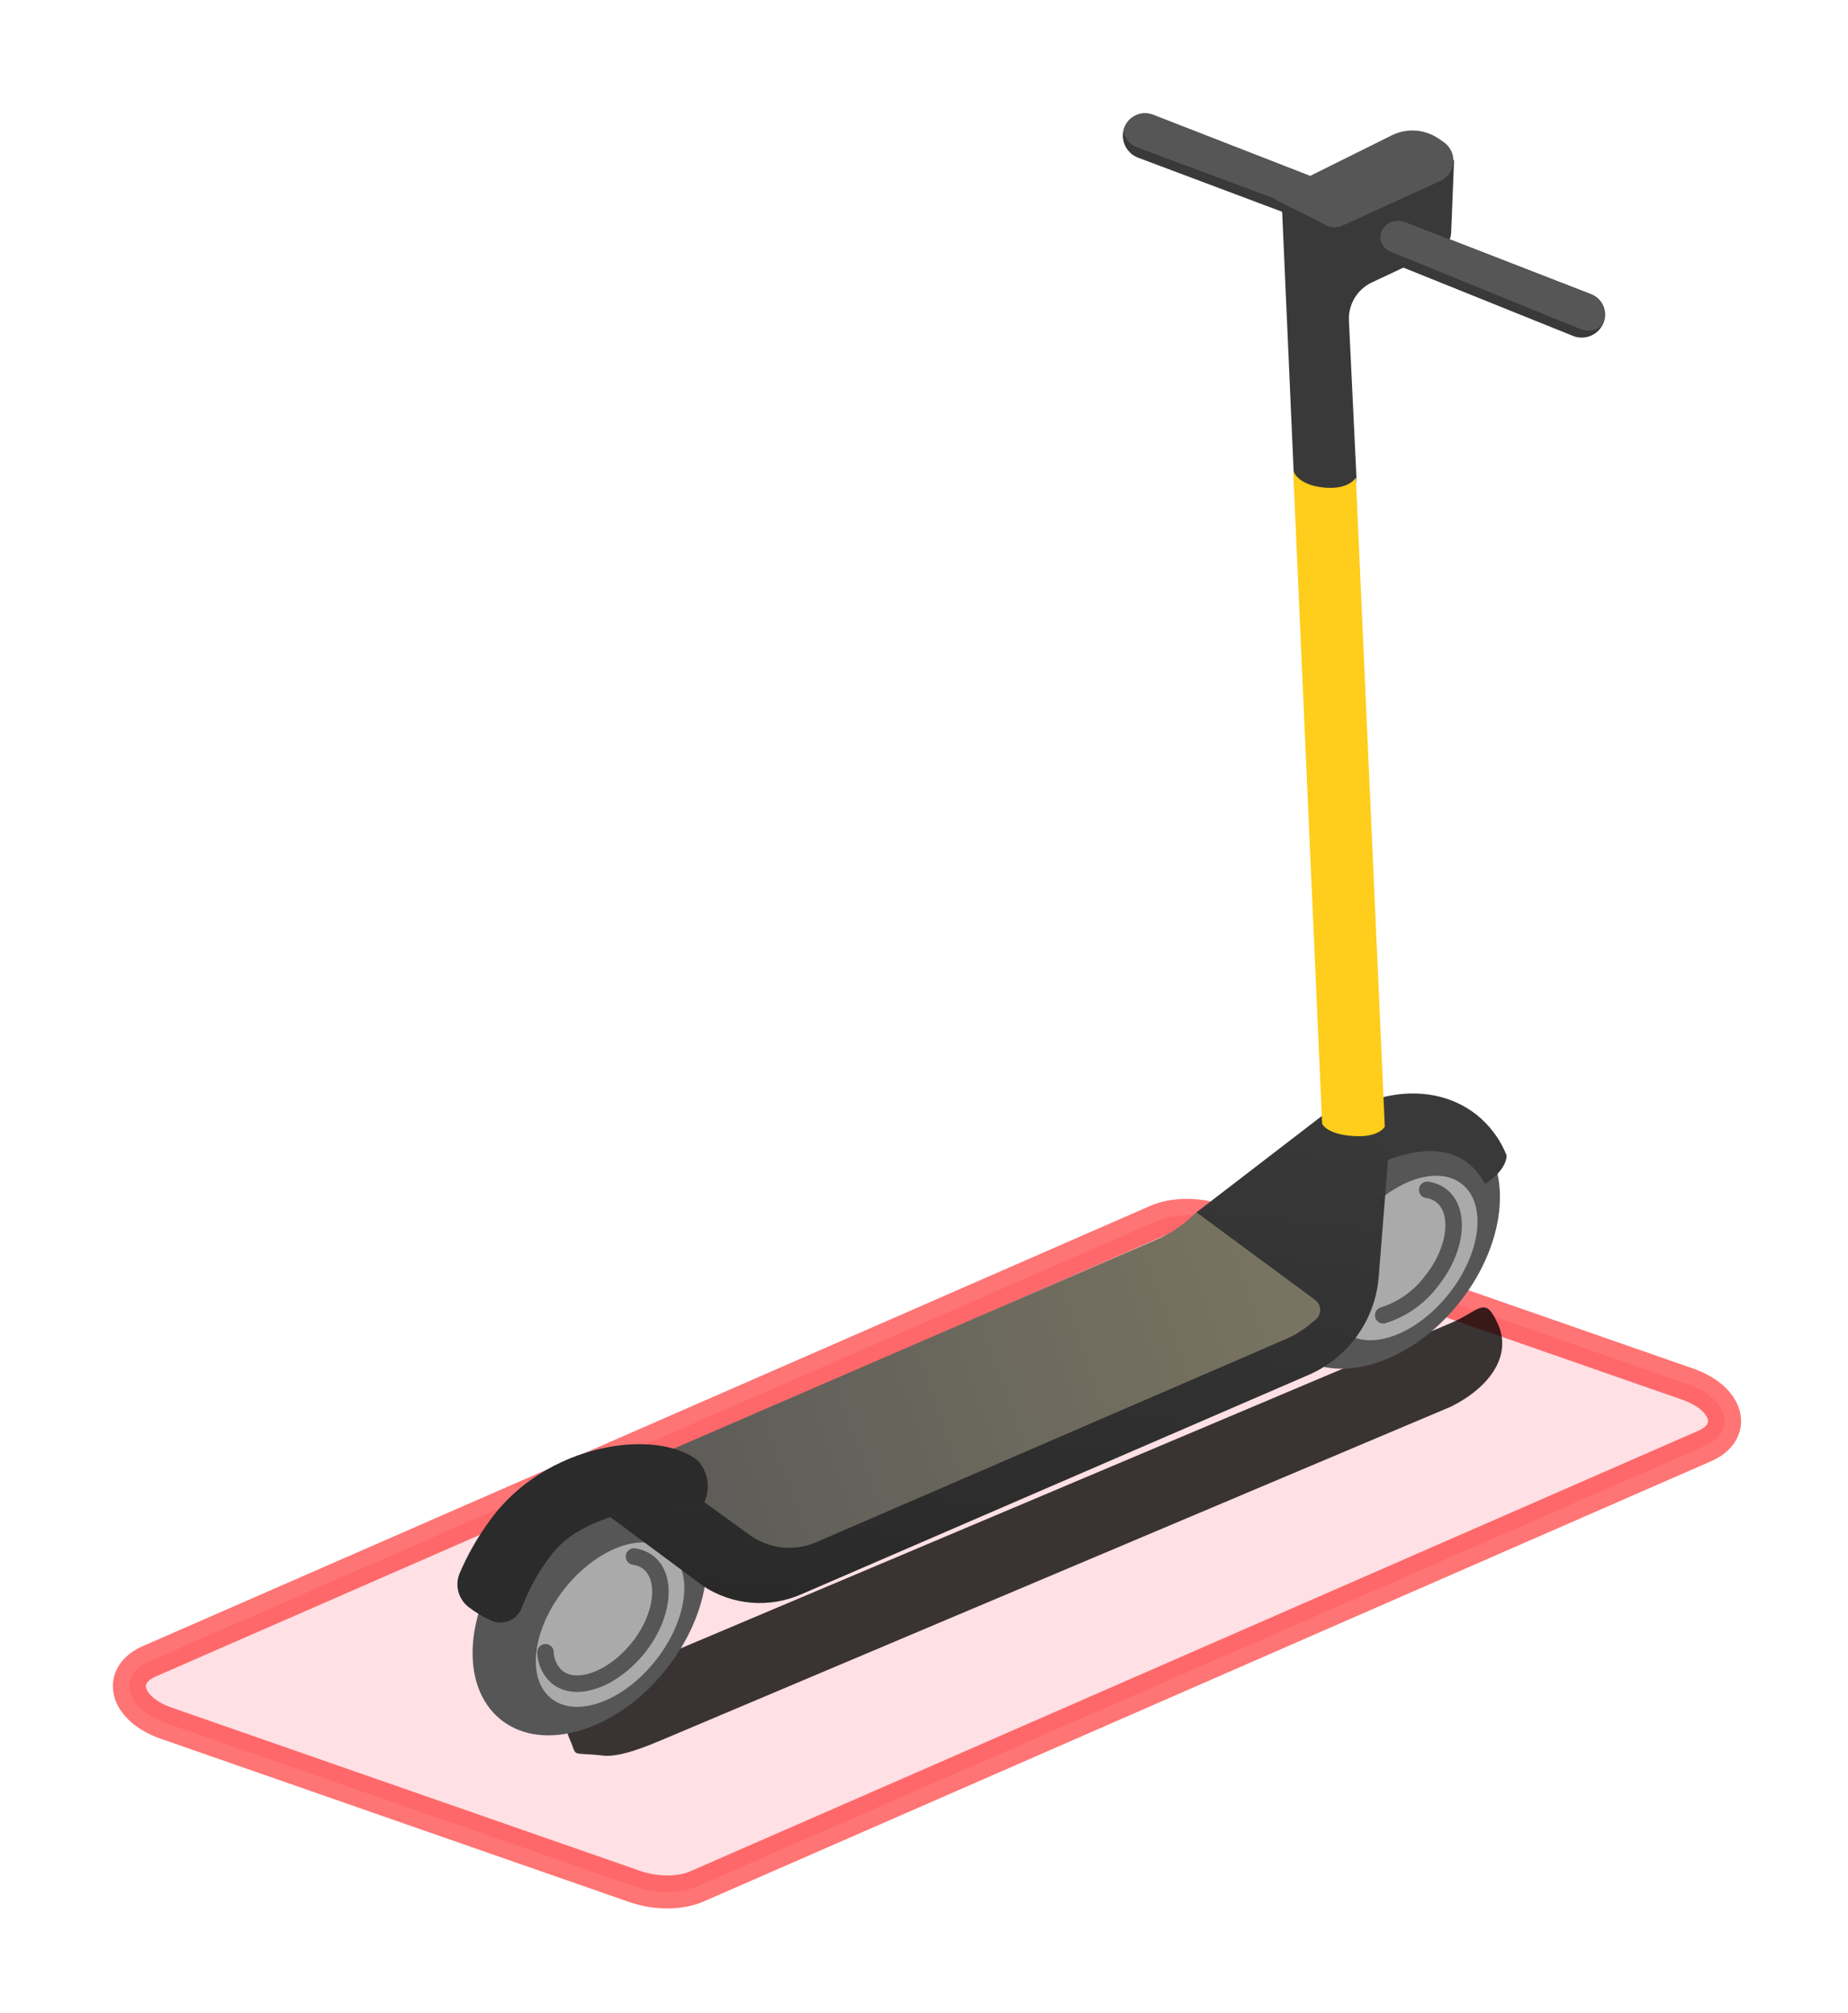 <?xml version="1.0" encoding="UTF-8"?> <svg xmlns="http://www.w3.org/2000/svg" width="112" height="122" viewBox="0 0 112 122" fill="none"> <path opacity="0.61" d="M70.106 73.996C71.141 73.543 72.61 73.539 73.889 73.984L102.284 83.88C104.754 84.741 105.301 86.762 103.301 87.636L42.255 114.312C41.219 114.765 39.75 114.769 38.471 114.323L10.076 104.428C7.606 103.567 7.059 101.546 9.059 100.672L70.106 73.996Z" fill="#FF576B" fill-opacity="0.3" stroke="#FF1D1D" stroke-width="2"></path> <g opacity="0.77" filter="url(#filter0_f_1043_17096)"> <path d="M36.571 106.393C34.455 106.155 35.047 106.564 34.507 105.346C33.701 103.534 35.64 102.26 37.493 101.481L87.882 80.2C89.73 79.42 89.982 78.448 90.793 80.261C91.604 82.074 90.408 84.019 87.915 85.253L40.067 105.463C39.462 105.709 37.64 106.514 36.571 106.393Z" fill="black"></path> </g> <path d="M30.365 104.223C27.805 102.186 28.135 97.511 31.102 93.782C34.07 90.052 38.55 88.68 41.11 90.717C43.67 92.753 43.34 97.428 40.373 101.157C37.406 104.887 32.925 106.259 30.365 104.223Z" fill="#565656"></path> <path d="M33.411 102.932C31.893 101.724 32.257 98.74 34.224 96.267C36.191 93.795 39.017 92.769 40.535 93.978C42.054 95.186 41.69 98.17 39.723 100.642C37.756 103.115 34.93 104.14 33.411 102.932Z" fill="#AAAAAA"></path> <path d="M78.438 82.004C75.878 79.967 76.208 75.293 79.175 71.563C82.142 67.833 86.623 66.461 89.183 68.498C91.743 70.534 91.413 75.209 88.446 78.938C85.479 82.668 80.998 84.04 78.438 82.004Z" fill="#565656"></path> <path d="M90.001 71.758C91.414 70.832 91.304 70.001 91.304 70.001C90.922 69.046 90.299 68.206 89.497 67.562C86.433 65.128 81.504 66.223 78.486 70.015C79.519 69.751 81.121 71.188 81.848 71.385C85.712 69.154 88.625 69.159 90.001 71.758Z" fill="#393939"></path> <path d="M81.483 80.713C79.965 79.505 80.329 76.521 82.296 74.048C84.263 71.576 87.089 70.55 88.607 71.758C90.126 72.967 89.762 75.951 87.795 78.423C85.828 80.896 83.002 81.921 81.483 80.713Z" fill="#AAAAAA"></path> <path d="M81.107 66.864L72.516 73.468L70.552 76.078L39.188 88.499L38.116 88.042C37.227 87.656 35.046 88.248 34.177 88.69L33.237 89.149L42.65 96.139C43.513 96.7 44.502 97.038 45.528 97.124C46.554 97.209 47.585 97.04 48.53 96.631L79.302 83.324C80.484 82.813 81.505 81.99 82.255 80.943C83.005 79.896 83.456 78.664 83.558 77.38L84.166 69.742L81.107 66.864Z" fill="url(#paint0_linear_1043_17096)"></path> <path d="M79.983 13.689L68.967 9.553C68.649 9.43 68.386 9.198 68.225 8.899C68.063 8.599 68.013 8.252 68.084 7.919C68.126 7.732 68.206 7.557 68.321 7.404C68.435 7.251 68.581 7.125 68.748 7.033C68.915 6.941 69.1 6.885 69.291 6.87C69.481 6.855 69.672 6.881 69.852 6.946L79.77 10.819L79.983 13.689Z" fill="#393939"></path> <path d="M81.841 12.25C81.867 12.412 81.85 12.578 81.791 12.732C81.733 12.886 81.636 13.021 81.509 13.125C81.382 13.23 81.23 13.299 81.068 13.326C80.906 13.353 80.739 13.337 80.585 13.28L68.878 8.916C68.67 8.834 68.488 8.698 68.35 8.523C68.211 8.348 68.122 8.139 68.091 7.917C68.132 7.731 68.213 7.556 68.327 7.403C68.442 7.25 68.588 7.123 68.755 7.031C68.922 6.939 69.107 6.884 69.297 6.869C69.488 6.854 69.679 6.88 69.859 6.945L81.081 11.311C81.282 11.384 81.461 11.509 81.597 11.674C81.734 11.838 81.825 12.036 81.859 12.247L81.841 12.25Z" fill="#565656"></path> <path d="M77.649 11.525L78.4 28.509L78.513 29.029C79.036 29.407 79.651 29.636 80.294 29.693C80.937 29.75 81.583 29.632 82.164 29.352L82.21 28.945L81.753 19.434C81.729 18.957 81.847 18.484 82.091 18.073C82.334 17.663 82.694 17.333 83.124 17.126L87.194 15.211C87.398 15.117 87.574 14.972 87.706 14.79C87.838 14.608 87.92 14.395 87.945 14.172L88.126 9.704L77.649 11.525Z" fill="#393939"></path> <path d="M77.389 11.661L84.394 8.179C84.841 7.968 85.335 7.877 85.827 7.917C86.32 7.957 86.793 8.126 87.2 8.406L87.489 8.604C87.689 8.74 87.849 8.928 87.953 9.147C88.057 9.366 88.1 9.609 88.079 9.85C88.057 10.092 87.972 10.323 87.831 10.521C87.69 10.718 87.5 10.874 87.278 10.973L81.342 13.681C81.158 13.762 80.955 13.792 80.755 13.77C80.554 13.747 80.364 13.672 80.201 13.552L77.343 12.126C77.306 12.097 77.278 12.059 77.26 12.016C77.241 11.974 77.234 11.927 77.239 11.881C77.243 11.835 77.26 11.79 77.286 11.752C77.312 11.713 77.347 11.682 77.389 11.661Z" fill="#565656"></path> <path d="M84.412 15.96L95.326 20.354C95.642 20.483 95.994 20.494 96.317 20.384C96.641 20.275 96.914 20.053 97.087 19.758C97.188 19.591 97.251 19.404 97.272 19.21C97.293 19.016 97.271 18.819 97.207 18.635C97.144 18.45 97.04 18.282 96.904 18.142C96.769 18.001 96.603 17.893 96.421 17.823L86.5 13.97L84.412 15.96Z" fill="#393939"></path> <path d="M84.014 13.64C83.887 13.743 83.788 13.877 83.729 14.03C83.669 14.183 83.651 14.348 83.675 14.51C83.699 14.672 83.766 14.825 83.867 14.954C83.969 15.082 84.102 15.182 84.254 15.243L95.802 19.95C96.008 20.031 96.232 20.057 96.451 20.024C96.67 19.991 96.876 19.901 97.05 19.763C97.151 19.596 97.214 19.409 97.235 19.215C97.256 19.021 97.234 18.824 97.17 18.64C97.107 18.455 97.003 18.287 96.868 18.146C96.731 18.006 96.566 17.898 96.384 17.828L85.168 13.467C84.971 13.39 84.758 13.367 84.549 13.398C84.34 13.429 84.142 13.514 83.977 13.646L84.014 13.64Z" fill="#565656"></path> <path d="M39.19 88.499L45.416 93.01C45.991 93.431 46.666 93.694 47.374 93.774C48.082 93.854 48.799 93.748 49.453 93.466L77.929 81.15C78.461 80.92 78.957 80.615 79.403 80.243L79.739 79.964C79.827 79.891 79.898 79.8 79.945 79.696C79.993 79.592 80.016 79.478 80.013 79.364C80.01 79.25 79.98 79.138 79.927 79.037C79.875 78.935 79.799 78.847 79.707 78.78L72.517 73.474L72.002 73.924C71.452 74.408 70.829 74.802 70.157 75.093L39.19 88.499Z" fill="url(#paint1_linear_1043_17096)"></path> <path d="M38.423 94.329C38.744 94.371 39.047 94.497 39.303 94.695C40.466 95.632 40.203 97.97 38.675 99.868C37.147 101.765 34.954 102.577 33.777 101.645C33.559 101.456 33.383 101.223 33.259 100.962C33.135 100.701 33.067 100.418 33.059 100.129" stroke="#565656" stroke-linecap="round" stroke-linejoin="round"></path> <path d="M86.497 72.106C86.818 72.149 87.121 72.278 87.376 72.478C88.539 73.415 88.276 75.753 86.749 77.644C86.017 78.621 84.996 79.343 83.83 79.708" stroke="#565656" stroke-linecap="round" stroke-linejoin="round"></path> <path d="M78.375 28.506C78.375 28.506 78.565 29.359 80.163 29.539C81.762 29.72 82.173 28.941 82.173 28.941L83.927 68.268C83.927 68.268 83.575 69.028 81.738 68.821C80.353 68.665 80.131 68.1 80.131 68.1L78.375 28.506Z" fill="#FFCD1B"></path> <path d="M42.303 88.521C39.739 86.486 33.013 87.473 29.665 92.174C28.941 93.16 28.333 94.227 27.852 95.353C27.71 95.701 27.684 96.087 27.779 96.451C27.875 96.816 28.085 97.139 28.38 97.374C28.807 97.705 29.272 97.986 29.765 98.209C29.94 98.287 30.13 98.328 30.322 98.329C30.514 98.331 30.704 98.292 30.88 98.216C31.056 98.139 31.215 98.027 31.346 97.887C31.477 97.746 31.577 97.58 31.64 97.399C32.083 96.208 32.714 95.096 33.51 94.105C35.521 91.577 40.32 91.128 42.66 91.1C42.862 90.683 42.937 90.215 42.873 89.756C42.81 89.297 42.611 88.867 42.303 88.521Z" fill="#2B2B2B"></path> <defs> <filter id="filter0_f_1043_17096" x="21.319" y="66.23" width="82.726" height="53.176" filterUnits="userSpaceOnUse" color-interpolation-filters="sRGB"> <feFlood flood-opacity="0" result="BackgroundImageFix"></feFlood> <feBlend mode="normal" in="SourceGraphic" in2="BackgroundImageFix" result="shape"></feBlend> <feGaussianBlur stdDeviation="6.5" result="effect1_foregroundBlur_1043_17096"></feGaussianBlur> </filter> <linearGradient id="paint0_linear_1043_17096" x1="60.511" y1="64.541" x2="56.694" y2="98.385" gradientUnits="userSpaceOnUse"> <stop stop-color="#393939"></stop> <stop offset="1" stop-color="#292929"></stop> </linearGradient> <linearGradient id="paint1_linear_1043_17096" x1="76.839" y1="74.948" x2="31.983" y2="90.867" gradientUnits="userSpaceOnUse"> <stop stop-color="#797461"></stop> <stop offset="1" stop-color="#565656"></stop> </linearGradient> </defs> </svg> 